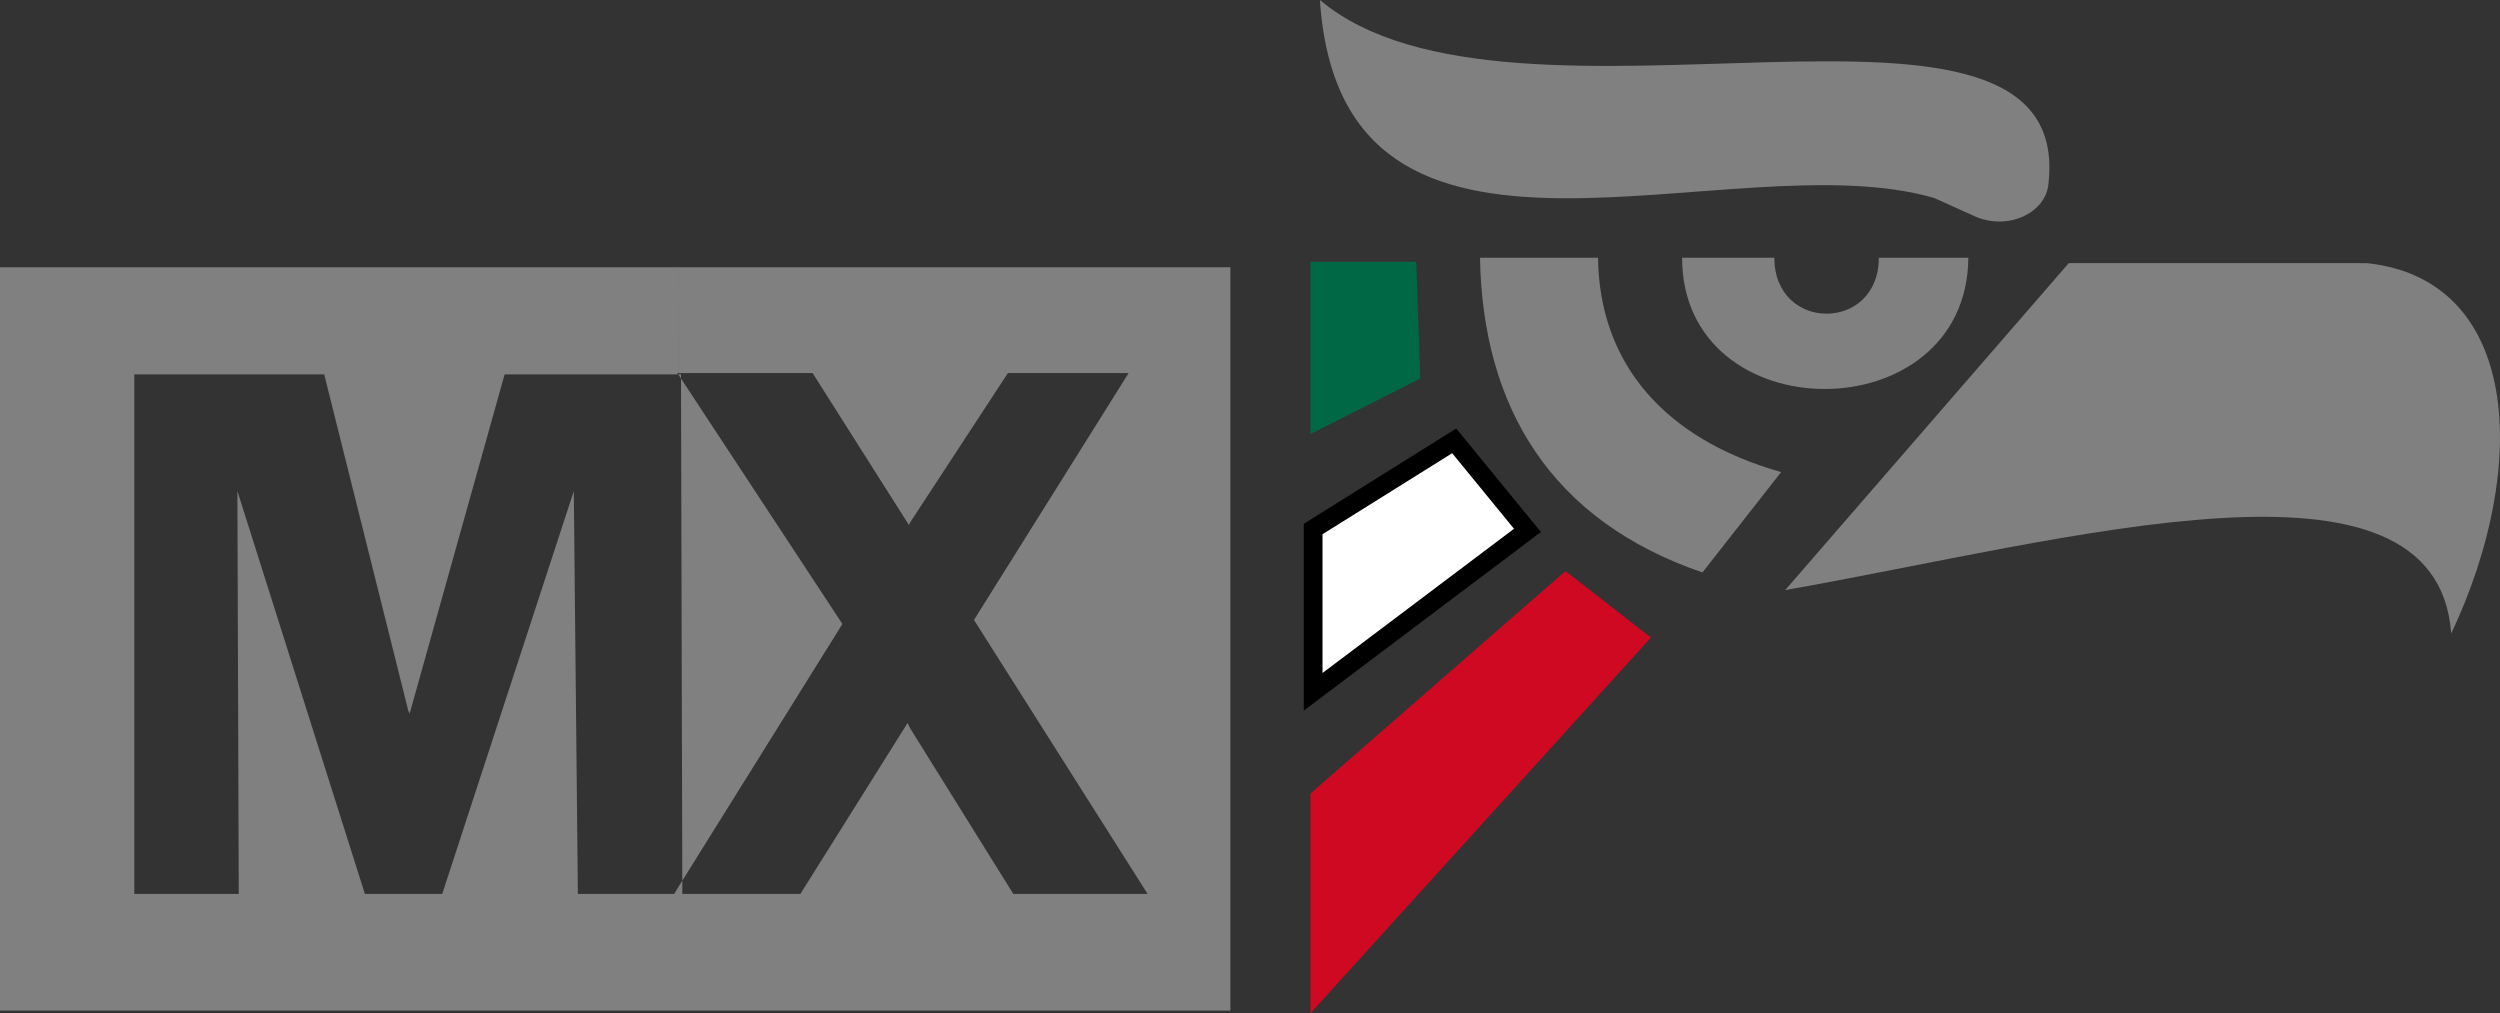 <?xml version="1.0" encoding="UTF-8" standalone="no"?>
<svg
   xmlns:dc="http://purl.org/dc/elements/1.1/"
   xmlns:cc="http://creativecommons.org/ns#"
   xmlns:rdf="http://www.w3.org/1999/02/22-rdf-syntax-ns#"
   xmlns:svg="http://www.w3.org/2000/svg"
   xmlns="http://www.w3.org/2000/svg"
   xmlns:sodipodi="http://sodipodi.sourceforge.net/DTD/sodipodi-0.dtd"
   xmlns:inkscape="http://www.inkscape.org/namespaces/inkscape"
   width="99.918pt"
   height="40.5pt"
   viewBox="0 0 99.918 40.5"
   fill-rule="evenodd"
   version="1.1"
   id="svg28"
   sodipodi:docname="HMX.svg"
   inkscape:version="1.0.2 (e86c870879, 2021-01-15, custom)">
  <rect x="0" y="0" width="99.918" height="40.5" fill="#333333" stroke="none"/>
  <defs
     id="defs32" />
  <sodipodi:namedview
     pagecolor="#ffffff"
     bordercolor="#666666"
     borderopacity="1"
     objecttolerance="10"
     gridtolerance="10"
     guidetolerance="10"
     inkscape:pageopacity="0"
     inkscape:pageshadow="2"
     inkscape:window-width="1920"
     inkscape:window-height="1017"
     id="namedview30"
     showgrid="false"
     fit-margin-top="0"
     fit-margin-left="0"
     fit-margin-right="0"
     fit-margin-bottom="0"
     inkscape:zoom="12.918113"
     inkscape:cx="66.611898"
     inkscape:cy="27"
     inkscape:window-x="-8"
     inkscape:window-y="-8"
     inkscape:window-maximized="1"
     inkscape:current-layer="svg28" />
  <path
     style="fill:#808080;stroke:none;stroke-width:0.753"
     d="m 36.38,10.681 h 12.795 V 40.392 H 36.38 V 29.114 L 40.5,35.729 h 5.367 l -6.94,-10.952 6.181,-9.867 h -4.825 l -3.904,5.964 z m -9.271,0 h 9.271 v 10.193 l -0.054,0.108 -3.849,-6.072 h -5.367 z m 9.271,29.711 V 29.114 l -0.108,-0.217 -4.283,6.831 h -4.88 v -0.271 l 6.56,-10.518 -6.56,-9.976 v 0 h 0.108 l 0.054,20.765 h -0.163 v 4.663 z M 16.319,10.681 h 10.789 v 4.229 h -0.054 l 0.054,0.054 v 0 h -6.94 l -3.795,13.554 -0.054,-0.108 z m 10.789,29.711 v -4.663 h -4.012 l -0.163,-16.102 -5.259,16.102 h -1.355 v 4.663 z m 0,-4.934 v 0.271 h -0.163 z M 0,10.681 H 16.319 V 28.41 L 12.958,14.964 H 5.367 v 20.765 H 9.542 L 9.488,19.627 14.584,35.729 h 1.735 v 4.663 H 0 Z"
     id="path4" />
  <path
     style="fill:#808080;stroke:none;stroke-width:0.753"
     d="M 52.753,0 C 60.398,6.452 83.006,-2.277 81.867,7.373 81.759,8.458 80.349,9.217 78.994,8.675 L 77.313,7.916 C 69.127,5.53 53.62,12.958 52.753,0 Z"
     id="path6" />
  <path
     style="fill:#808080;stroke:none;stroke-width:0.753"
     d="M 82.681,10.518 71.349,23.584 c 11.386,-2.006 26.024,-6.235 26.62,1.735 3.199,-6.777 2.711,-14.151 -3.361,-14.801 z"
     id="path8" />
  <path
     style="fill:#808080;stroke:none;stroke-width:0.753"
     d="m 67.229,10.301 h 3.687 c 0,2.982 4.175,2.982 4.175,0 h 3.578 c -0.054,6.994 -11.44,6.994 -11.44,0 z"
     id="path10" />
  <path
     style="fill:#808080;stroke:none;stroke-width:0.753"
     d="m 59.151,10.301 h 4.717 c 0.054,4.283 2.711,7.265 7.319,8.566 l -3.145,4.012 C 62.024,20.819 59.259,16.319 59.151,10.301 Z"
     id="path12" />
  <path
     style="fill:#cf0921;stroke:none;stroke-width:0.753;fill-opacity:1"
     d="M 62.566,22.825 65.982,25.482 52.373,40.5 v -8.783 z"
     id="path14" />
  <path
     style="fill:#ffffff;stroke:#000000;stroke-width:0.75;stroke-opacity:1;stroke-miterlimit:4;stroke-dasharray:none;fill-opacity:1"
     d="m 58.12,17.62 2.928,3.578 -8.566,6.452 v -6.506 z"
     id="path16" />
  <path
     style="fill:#006845;stroke:none;stroke-width:0.753;fill-opacity:1"
     d="m 56.602,10.464 h -4.229 v 6.886 l 4.392,-2.223 z"
     id="path18" />
</svg>
